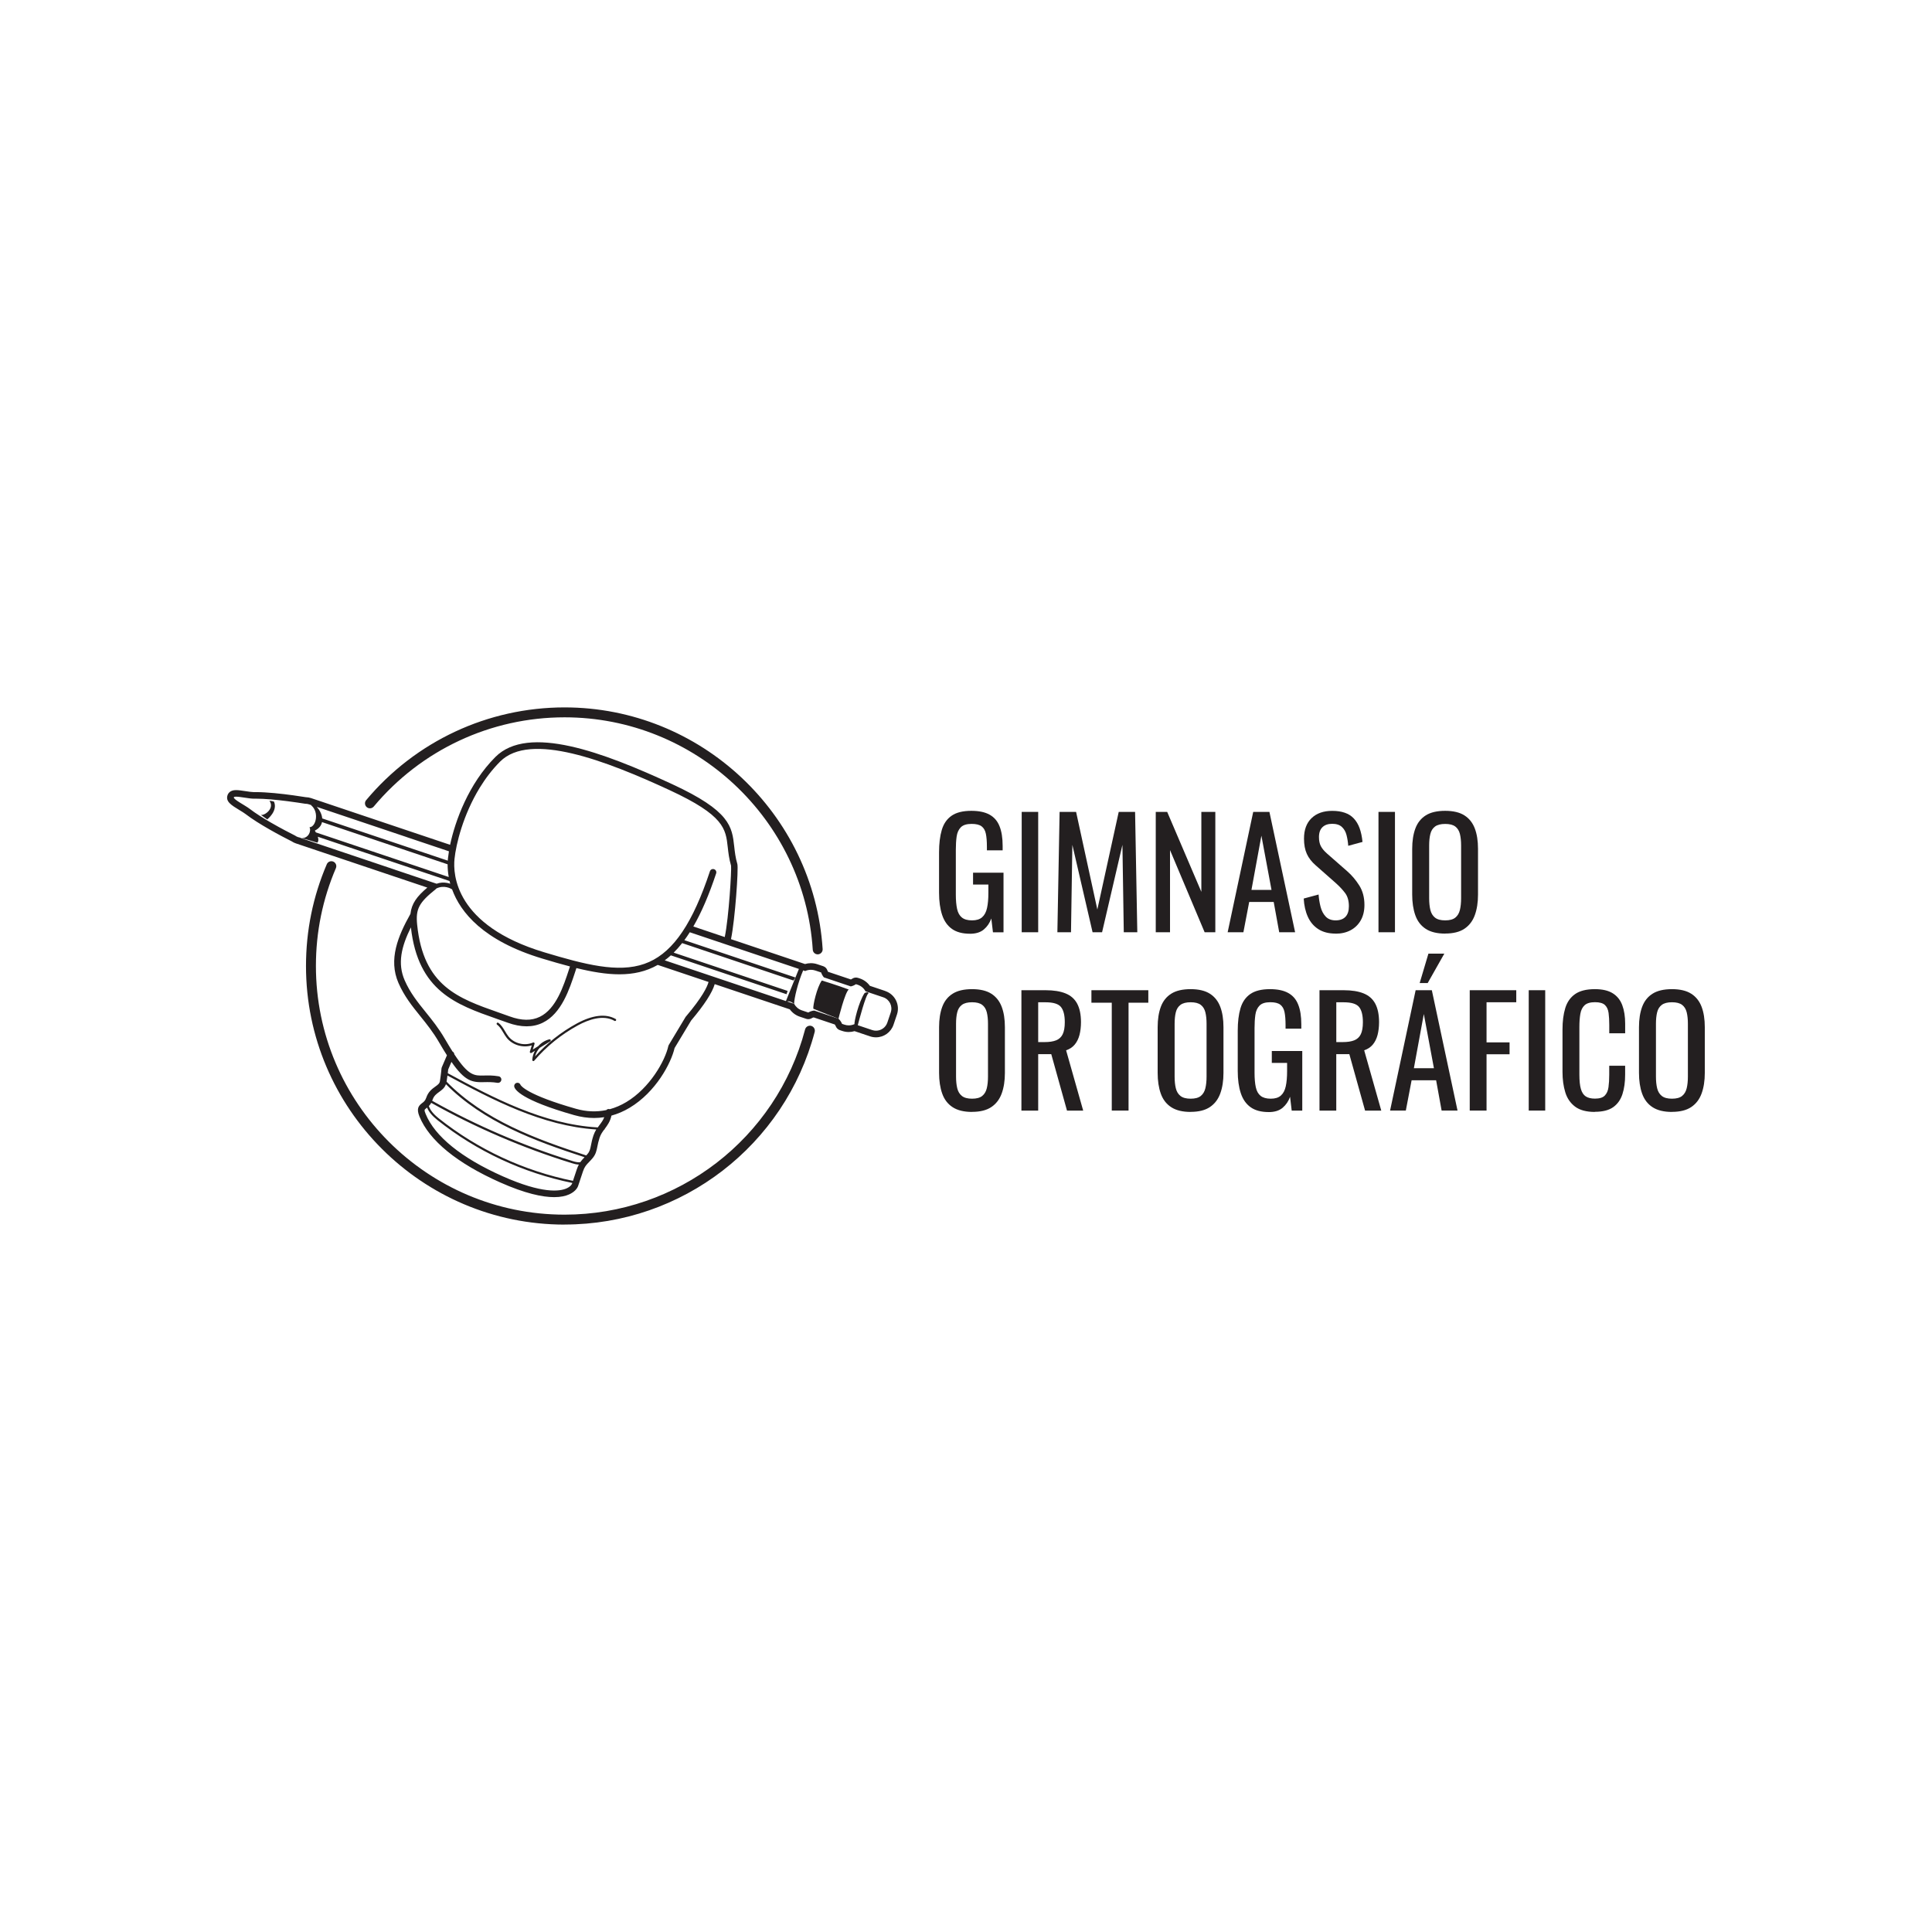 <?xml version="1.0" encoding="UTF-8"?><svg id="uuid-7fd1863a-b06f-494a-a0c6-d8674cf8be93" xmlns="http://www.w3.org/2000/svg" viewBox="0 0 600 600"><path d="M276.64,314.4l-1.07,3.17c-.52,1.55-1.96,2.52-3.51,2.52-.39,0-.79-.06-1.18-.19l-4.49-1.51c.3-1.14,2.54-9.72,3.34-9.9-.09-.66-1.22-.1-1.22-.1-1.89,2.82-3.35,9.28-3.12,9.65-.56.26-1.17.4-1.8.4-.45,0-.9-.07-1.34-.22l-.75-.25c-.2-.51-.51-.98-.89-1.38-.07-.08-.14-.15-.22-.22l-7.52-2.53c-.66.06-1.29.27-1.85.61l-2-.67c-1.07-.36-1.9-1.11-2.4-2.03l-2.18-.73c.44-.15,1.12-.07,2.18.73,0-1.68,1.17-6.58,2.81-10.39l.61.21c.56-.25,1.17-.39,1.8-.39.44,0,.9.07,1.34.22l1.83.61c.18.56.47,1.07.85,1.52l8.36,2.81c.54-.11,1.05-.33,1.5-.63.03-.02.06-.04.1-.06l.58.19c1.07.36,1.9,1.11,2.4,2.03l5.5,1.85c1.94.65,2.98,2.75,2.33,4.68M238.4,308.98l-31.96-10.74c.64-.47,1.28-.99,1.9-1.55l30.8,10.35,5.06,1.7.06.02.34-1.02-5.08-1.71-30.3-10.18c.89-.89,1.77-1.87,2.63-2.96l28.97,9.74,5.55,1.86.05.02.6-.94-5.81-1.95-28.67-9.64c.57-.77,1.13-1.59,1.68-2.46l28.02,9.42,5.87,1.97-4.03,9.98-5.68-1.91ZM213.03,315.67s-.07.09-.1.13l-5.25,8.74c-.06.1-.1.2-.12.31-1.01,4.59-5.73,13.02-13.06,17.41-1.67,1-3.38,1.73-5.13,2.21-.07-.03-.15-.05-.23-.05-.33-.04-.63.09-.84.32-3.05.64-6.2.52-9.43-.4-15.15-4.3-17.04-7.12-17.19-7.38-.16-.49-.66-.78-1.17-.68-.55.11-.91.65-.8,1.2.18.88,2.04,4.13,18.61,8.83,2.09.59,4.15.89,6.18.89,1.06,0,2.12-.09,3.16-.25-.34.91-.86,1.62-1.44,2.39-.19.25-.39.52-.58.79-16.89-.95-32.6-9.27-46.57-16.83.06-.55.1-.95.12-1.16l1.01-2.37c4.25,6.12,6.49,6.39,10.16,6.3,1.17-.03,2.5-.06,4.15.21.06,0,.11.01.17.01.49,0,.93-.36,1.01-.86.09-.56-.28-1.09-.84-1.18-1.84-.31-3.27-.27-4.53-.24-3.04.08-4.82.11-9.23-6.6-.02-.35-.22-.68-.55-.85-.71-1.12-1.49-2.41-2.35-3.89-1.94-3.34-4.02-5.92-6.04-8.42-2.46-3.05-4.78-5.93-6.47-9.8-2.29-5.24-1.03-10.48,1.93-16.45,2.23,19.82,14.07,23.98,26.59,28.38,1.12.39,2.25.79,3.39,1.2,2.11.77,4.1,1.15,5.94,1.15s3.5-.37,5.03-1.12c5.82-2.83,8.29-10.38,10.1-15.89l.35-1.08c4.85,1.19,9.28,1.94,13.35,1.94,4.34,0,8.28-.85,11.91-2.92l15.78,5.3c-.43,1.58-1.96,4.74-7,10.7M184.29,352.66c-.4,1.22-.6,2.19-.75,2.98-.24,1.2-.38,1.92-1.07,2.73-.14.17-.28.32-.41.46-15.58-5.05-31.73-11-43.37-22.9.11-.72.2-1.37.27-1.92,13.87,7.5,29.44,15.69,46.22,16.76-.34.55-.65,1.17-.9,1.9M181.48,359.45c-.46.48-.89.93-1.29,1.49-.79.1-1.61-.12-2.52-.41-15.07-4.68-29.69-10.96-43.46-18.67.05-.12.09-.23.14-.35.41-1.23,1.21-1.8,2.05-2.41.8-.58,1.69-1.23,2.09-2.39,11.65,11.73,27.6,17.66,43.04,22.67-.02.02-.04.04-.06.06M179.14,363.12l-1.2,3.6c-15.15-3.06-29.55-9.76-41.65-19.38-1.71-1.36-2.74-2.65-3.1-3.85.25-.26.51-.58.74-.99,13.8,7.72,28.44,14.01,43.55,18.7.8.25,1.55.46,2.29.46-.22.41-.44.89-.63,1.47M177.63,367.65s-.3.8-1.69,1.42c-2.13.94-7.54,1.7-19.83-3.77-12.8-5.7-21.07-12.38-23.91-19.33-.51-1.26-.44-1.32.16-1.77.09-.07.19-.14.29-.22.47,1.25,1.55,2.55,3.23,3.89,12.16,9.67,26.63,16.41,41.85,19.5l-.09.28ZM135.31,276.16c.09-.07.16-.15.22-.24,2.39-1.14,4.42-.01,4.87.28,2.58,7.09,9.64,15.97,28.04,21.5,2.99.9,5.84,1.73,8.57,2.44l-.31.94c-1.69,5.16-4.01,12.24-9.05,14.69-2.6,1.27-5.67,1.23-9.38-.12-1.14-.41-2.28-.81-3.41-1.21-12.55-4.4-23.39-8.21-25.31-27.27-.49-4.88.53-6.83,5.76-11.02M122.6,270.07l-29.45-9.9c.17.04.33.07.49.08-.35-.09-.72-.19-1.1-.28-.33-.11-.63-.28-.9-.47-1.48-.75-4.41-2.25-7.42-3.99-2.41-1.39-4.88-2.93-6.71-4.34-1.4-1.08-5.1-2.91-4.89-3.56.05-.14.3-.2.69-.2,1.3,0,4.08.62,5.41.62.03,0,.05,0,.07,0,.19,0,.39,0,.59,0,2.92,0,6.61.37,9.78.77,2.33.3,4.37.61,5.62.81.39,0,.78.05,1.17.18l.73.25s-.02.08-.02.08c2.53,2.1,1.48,6.72-.54,6.79.64,1.28-.44,3.52-2.5,3.36,2.91.77,4.88,1.43,4.88,1.43,0,0,.68-.34.19-1.84l24.61,8.27,16.31,5.48c.03.15.07.29.11.44.04.14.07.27.11.41-.33-.12-.7-.21-1.09-.28-.94-.16-2.02-.13-3.15.27l-13-4.37ZM139.37,272.37l-15.69-5.27-25.58-8.59c-.1-.18-.2-.36-.33-.56,1.37-.68,2.03-1.63,2.23-2.64l24.91,8.37,14.1,4.74c0,1.11.08,2.45.35,3.96M126.27,259.96l13.15,4.42c-.13.8-.23,1.53-.3,2.17-.02.22-.04.47-.06.73l-13.77-4.63-25.22-8.48c-.11-1.31-.81-2.61-1.6-3.48-.04-.05-.08-.08-.12-.12l27.92,9.38ZM141.15,266.76c.47-4.61,2.69-13.71,7.82-22.09,1.76-2.87,3.85-5.66,6.34-8.15,9.38-9.39,33.04-.2,52.61,8.85,17,7.87,17.46,12.01,18.09,17.74.19,1.69.4,3.6,1.03,5.75.17,1.42-.67,15.86-1.96,22.15l-9.76-3.28c2.5-4.32,4.85-9.75,7.09-16.5.18-.54-.11-1.12-.65-1.29-.54-.18-1.12.11-1.29.65-.33.99-.66,1.95-.99,2.88-5.37,15.05-11.4,23.07-19.35,25.86-8.2,2.88-18.5.21-31.1-3.58-27.77-8.35-28.36-24.3-27.88-28.98M274.96,307.77l-4.82-1.62c-.77-1.06-1.84-1.85-3.08-2.27l-.58-.19c-.13-.04-.25-.07-.38-.08-.09-.01-.18-.02-.27-.02-.42,0-.83.13-1.18.37-.12.08-.25.16-.39.22l-7.12-2.39c-.07-.13-.13-.27-.18-.41-.2-.62-.68-1.11-1.3-1.32l-1.83-.61c-.65-.22-1.32-.33-2-.33-.62,0-1.24.09-1.83.27l-7.05-2.37-15.95-5.36s.02-.06.03-.08c1.24-5.94,2.36-21.9,1.96-23.25-.59-1.98-.78-3.74-.97-5.43-.68-6.16-1.21-11.02-19.26-19.37-21.42-9.92-44.7-18.67-54.92-8.44-8.34,8.35-12.48,19.86-14.06,27.27l-12.84-4.31-30.35-10.2c-.51-.17-1.05-.26-1.64-.28-.94-.15-2.28-.36-3.83-.57-3.54-.49-8.19-1.01-11.74-1.01-.21,0-.42,0-.63,0h-.04c-.52,0-1.54-.15-2.44-.29-1.12-.17-2.18-.33-2.98-.33-1.82,0-2.43,1-2.63,1.59-.66,1.97,1.17,3.08,3.7,4.62.73.44,1.48.9,1.88,1.21,2.05,1.58,4.83,3.3,7.48,4.81,2.73,1.56,5.33,2.91,6.86,3.68.43.28.85.49,1.28.63l30.01,10.09,10.84,3.64c-3.25,2.76-4.88,4.95-5.25,8.18,0,0-.01.02-.02.03-3.81,6.8-6.89,14.11-3.69,21.43,1.8,4.11,4.2,7.1,6.75,10.26,1.97,2.44,4,4.96,5.86,8.17.88,1.52,1.69,2.85,2.44,4.02l-1.61,3.75c-.04.1-.07.21-.08.32,0,.02-.13,1.63-.49,3.95-.11.72-.57,1.08-1.44,1.7-.97.7-2.18,1.57-2.8,3.43-.32.96-.79,1.32-1.3,1.7-1.05.8-1.84,1.66-.81,4.17,3.04,7.44,11.67,14.5,24.97,20.42,7.88,3.51,13.23,4.61,16.85,4.61,2.06,0,3.56-.36,4.64-.84,1.67-.74,2.55-1.85,2.81-2.64l1.51-4.53c.48-1.44,1.03-2.02,1.88-2.89.32-.33.69-.71,1.08-1.18,1.03-1.21,1.25-2.34,1.51-3.65.15-.77.33-1.63.69-2.73.33-.99.83-1.72,1.38-2.46.13-.05.23-.16.24-.31,0,0,0,0,0-.01.79-1.06,1.67-2.24,2.06-4.08,1.92-.53,3.81-1.33,5.64-2.43,8.2-4.91,12.89-13.9,13.97-18.56l5.13-8.53c4.11-4.88,6.57-8.67,7.33-11.31l15.69,5.27,7.63,2.56c.77,1.06,1.84,1.85,3.08,2.27l2,.67c.21.07.43.11.65.11.37,0,.74-.1,1.07-.3.18-.11.39-.2.61-.25l6.55,2.2c.05.06.09.13.13.19.08.12.15.25.2.38.22.56.68,1,1.25,1.19l.75.25c.65.22,1.32.33,1.99.33.62,0,1.24-.09,1.83-.27l4.82,1.62c.59.2,1.21.3,1.83.3,2.47,0,4.66-1.57,5.45-3.92l1.07-3.17c1.01-3-.61-6.27-3.62-7.28" style="fill:#231f20;"/><path d="M263.58,307.31c-3.11-1.2-8.36-2.81-8.36-2.81-1.54,2.16-2.78,7.77-2.64,8.76,1.36.62,7.81,3.12,7.81,3.12,0,0,2.02-8.21,3.19-9.07" style="fill:#231f20;"/><path d="M83.68,248.72c1.71,2.32-1.58,4.7-2.7,4.33l2.01,1.42s3.37-2.61,2.1-5.52c-.89-.3-1.42-.23-1.42-.23" style="fill:#231f20;"/><path d="M191.19,316.46c-3.02-1.74-7.19-1.25-12.05,1.39-4.9,2.67-9.26,6.11-12.98,10.24.25-.97.74-1.88,1.41-2.65l3.31-2.05c.14-.09.2-.27.13-.42-.06-.15-.23-.24-.4-.2-1.34.33-2.55,1.1-3.47,2.13l-1.67,1.03.54-1.76c.04-.13,0-.27-.1-.35-.1-.09-.24-.11-.36-.06-2.57,1.14-5.84.35-7.61-1.84-.4-.49-.74-1.07-1.07-1.62-.57-.96-1.16-1.96-2.1-2.65-.15-.11-.37-.08-.48.08-.11.15-.08.37.07.48.83.6,1.36,1.5,1.92,2.44.34.58.7,1.17,1.12,1.7,1.8,2.23,5.03,3.15,7.75,2.29l-.6,1.96c-.04.14,0,.28.12.37.11.09.27.09.39.02l1.07-.66c-.48.88-.77,1.85-.83,2.84,0,.15.08.28.21.34.04.02.08.02.13.02.1,0,.19-.04.26-.12,3.83-4.46,8.4-8.15,13.56-10.97,3.24-1.76,7.84-3.44,11.38-1.4.16.1.37.04.47-.13.09-.16.04-.37-.13-.47" style="fill:#231f20;"/><path d="M253.94,296.38c-.81,0-1.48-.63-1.53-1.44-2.62-40.47-36.47-72.17-77.07-72.17-22.93,0-44.54,10.1-59.27,27.71-.55.65-1.52.74-2.17.19-.65-.55-.74-1.52-.19-2.17,15.32-18.31,37.78-28.81,61.63-28.81,42.22,0,77.42,32.97,80.14,75.05.05.85-.59,1.58-1.44,1.64-.03,0-.07,0-.1,0" style="fill:#231f20;"/><path d="M175.34,380.31c-44.28,0-80.31-36.03-80.31-80.31,0-10.97,2.17-21.6,6.46-31.61.33-.78,1.24-1.14,2.02-.81.78.34,1.14,1.24.81,2.02-4.12,9.62-6.21,19.84-6.21,30.39,0,42.58,34.65,77.23,77.23,77.23,35.07,0,65.78-23.66,74.69-57.53.22-.82,1.05-1.31,1.88-1.1.82.22,1.31,1.06,1.1,1.88-9.27,35.22-41.2,59.82-77.67,59.82" style="fill:#231f20;"/><path d="M301.24,289.98c-2.34,0-4.21-.5-5.61-1.5s-2.42-2.45-3.05-4.36c-.63-1.91-.95-4.2-.95-6.88v-12.51c0-2.74.28-5.07.85-6.99s1.58-3.39,3.05-4.41c1.46-1.01,3.5-1.52,6.12-1.52,2.34,0,4.22.39,5.65,1.18,1.43.78,2.47,1.98,3.11,3.6.65,1.61.97,3.65.97,6.11v1.38h-4.89v-1.15c0-1.63-.11-2.96-.32-3.99s-.65-1.8-1.32-2.31-1.7-.76-3.12-.76c-1.54,0-2.65.35-3.35,1.06-.69.71-1.12,1.67-1.29,2.88-.17,1.22-.25,2.59-.25,4.13v13.85c0,1.79.13,3.28.39,4.48.26,1.2.76,2.09,1.5,2.68s1.78.88,3.14.88,2.4-.32,3.14-.97,1.24-1.6,1.52-2.86.42-2.83.42-4.71v-2.58h-4.76v-3.69h9.46v18.51h-3.28l-.51-4.29c-.49,1.38-1.26,2.52-2.31,3.41-1.05.89-2.49,1.34-4.34,1.34Z" style="fill:#231f20;"/><path d="M317.3,289.52v-37.38h5.12v37.38h-5.12Z" style="fill:#231f20;"/><path d="M328.38,289.52l.69-37.38h5.12l6.6,30.32,6.64-30.32h5.08l.69,37.38h-4.2l-.42-27.14-6.32,27.14h-2.95l-6.28-27.14-.42,27.14h-4.24Z" style="fill:#231f20;"/><path d="M358.93,289.52v-37.38h3.55l10.61,24.83v-24.83h4.34v37.38h-3.32l-10.75-25.52v25.52h-4.43Z" style="fill:#231f20;"/><path d="M381.26,289.52l7.94-37.38h5.03l7.98,37.38h-4.94l-1.71-9.41h-7.61l-1.8,9.41h-4.89ZM388.65,276.37h6.23l-3.14-16.84-3.09,16.84Z" style="fill:#231f20;"/><path d="M414.81,289.94c-2.15,0-3.95-.46-5.38-1.38-1.43-.92-2.52-2.2-3.26-3.83-.74-1.63-1.17-3.52-1.29-5.68l4.62-1.25c.09,1.32.3,2.6.62,3.83.32,1.23.85,2.24,1.59,3.02.74.78,1.77,1.18,3.09,1.18s2.37-.38,3.07-1.13,1.04-1.84,1.04-3.25c0-1.69-.39-3.05-1.15-4.08-.77-1.03-1.74-2.07-2.91-3.12l-6.28-5.54c-1.23-1.08-2.14-2.25-2.72-3.53s-.88-2.85-.88-4.73c0-2.74.78-4.86,2.35-6.37,1.57-1.51,3.71-2.26,6.41-2.26,1.48,0,2.78.19,3.9.58,1.12.38,2.06.98,2.81,1.78s1.36,1.81,1.8,3.02c.44,1.22.74,2.64.9,4.27l-4.43,1.2c-.09-1.23-.28-2.36-.55-3.39s-.76-1.86-1.45-2.49-1.68-.95-2.98-.95-2.3.35-3.02,1.04c-.72.69-1.09,1.72-1.09,3.07,0,1.14.19,2.08.58,2.82.38.74,1.01,1.49,1.87,2.26l6.32,5.54c1.41,1.23,2.66,2.7,3.74,4.41,1.08,1.71,1.61,3.73,1.61,6.07,0,1.85-.39,3.44-1.15,4.78-.77,1.34-1.82,2.36-3.16,3.07s-2.88,1.06-4.64,1.06Z" style="fill:#231f20;"/><path d="M428.1,289.52v-37.38h5.12v37.38h-5.12Z" style="fill:#231f20;"/><path d="M448.82,289.94c-2.52,0-4.54-.49-6.05-1.48-1.51-.98-2.58-2.39-3.23-4.22s-.97-3.98-.97-6.44v-14.17c0-2.46.33-4.58.99-6.35.66-1.77,1.74-3.12,3.23-4.06,1.49-.94,3.5-1.41,6.02-1.41s4.52.48,6,1.43,2.55,2.31,3.21,4.06c.66,1.75.99,3.86.99,6.32v14.21c0,2.43-.33,4.55-.99,6.37-.66,1.82-1.73,3.22-3.21,4.22s-3.48,1.5-6,1.5ZM448.82,285.83c1.38,0,2.43-.28,3.14-.85.71-.57,1.18-1.37,1.43-2.4.25-1.03.37-2.24.37-3.62v-16.38c0-1.38-.12-2.58-.37-3.58-.25-1-.72-1.77-1.43-2.31-.71-.54-1.75-.81-3.14-.81s-2.44.27-3.16.81c-.72.54-1.21,1.31-1.45,2.31-.25,1-.37,2.19-.37,3.58v16.38c0,1.38.12,2.59.37,3.62.25,1.03.73,1.83,1.45,2.4.72.57,1.78.85,3.16.85Z" style="fill:#231f20;"/><path d="M301.89,345.32c-2.52,0-4.54-.49-6.05-1.48-1.51-.98-2.58-2.39-3.23-4.22-.65-1.83-.97-3.98-.97-6.44v-14.17c0-2.46.33-4.58.99-6.35.66-1.77,1.74-3.12,3.23-4.06,1.49-.94,3.5-1.41,6.02-1.41s4.52.48,6,1.43,2.55,2.31,3.21,4.06c.66,1.75.99,3.86.99,6.32v14.21c0,2.43-.33,4.55-.99,6.37-.66,1.82-1.73,3.22-3.21,4.22s-3.48,1.5-6,1.5ZM301.89,341.21c1.38,0,2.43-.28,3.14-.85.71-.57,1.18-1.37,1.43-2.4.25-1.03.37-2.24.37-3.62v-16.38c0-1.38-.12-2.58-.37-3.58-.25-1-.72-1.77-1.43-2.31-.71-.54-1.75-.81-3.14-.81s-2.44.27-3.16.81c-.72.54-1.21,1.31-1.45,2.31-.25,1-.37,2.19-.37,3.58v16.38c0,1.38.12,2.59.37,3.62.25,1.03.73,1.83,1.45,2.4.72.57,1.78.85,3.16.85Z" style="fill:#231f20;"/><path d="M317.21,344.9v-37.38h7.52c2.49,0,4.55.33,6.18.99,1.63.66,2.84,1.72,3.62,3.19s1.18,3.38,1.18,5.75c0,1.45-.16,2.76-.46,3.95-.31,1.18-.8,2.18-1.48,3s-1.57,1.41-2.68,1.78l5.31,18.74h-5.03l-4.89-17.54h-4.06v17.54h-5.21ZM322.42,323.63h1.98c1.48,0,2.68-.18,3.6-.55.92-.37,1.6-1,2.03-1.89.43-.89.65-2.14.65-3.74,0-2.18-.4-3.76-1.2-4.73s-2.38-1.45-4.75-1.45h-2.31v12.37Z" style="fill:#231f20;"/><path d="M345.27,344.9v-33.5h-6.32v-3.88h17.67v3.88h-6.14v33.5h-5.22Z" style="fill:#231f20;"/><path d="M369.77,345.32c-2.52,0-4.54-.49-6.05-1.48-1.51-.98-2.58-2.39-3.23-4.22-.65-1.83-.97-3.98-.97-6.44v-14.17c0-2.46.33-4.58.99-6.35.66-1.77,1.74-3.12,3.23-4.06,1.49-.94,3.5-1.41,6.02-1.41s4.52.48,6,1.43,2.55,2.31,3.21,4.06c.66,1.75.99,3.86.99,6.32v14.21c0,2.43-.33,4.55-.99,6.37-.66,1.82-1.73,3.22-3.21,4.22s-3.48,1.5-6,1.5ZM369.77,341.21c1.38,0,2.43-.28,3.14-.85.71-.57,1.18-1.37,1.43-2.4.25-1.03.37-2.24.37-3.62v-16.38c0-1.38-.12-2.58-.37-3.58-.25-1-.72-1.77-1.43-2.31-.71-.54-1.75-.81-3.14-.81s-2.44.27-3.16.81c-.72.54-1.21,1.31-1.45,2.31-.25,1-.37,2.19-.37,3.58v16.38c0,1.38.12,2.59.37,3.62.25,1.03.73,1.83,1.45,2.4.72.57,1.78.85,3.16.85Z" style="fill:#231f20;"/><path d="M394,345.36c-2.34,0-4.21-.5-5.61-1.5-1.4-1-2.42-2.45-3.05-4.36-.63-1.91-.95-4.2-.95-6.88v-12.51c0-2.74.28-5.07.85-6.99.57-1.92,1.58-3.39,3.04-4.41,1.46-1.01,3.5-1.52,6.12-1.52,2.34,0,4.22.39,5.65,1.18,1.43.78,2.47,1.98,3.11,3.6.65,1.61.97,3.65.97,6.11v1.38h-4.89v-1.15c0-1.63-.11-2.96-.32-3.99s-.65-1.8-1.32-2.31-1.7-.76-3.11-.76c-1.54,0-2.65.35-3.34,1.06-.69.71-1.13,1.67-1.29,2.88-.17,1.22-.25,2.59-.25,4.13v13.85c0,1.79.13,3.28.39,4.48.26,1.2.76,2.09,1.5,2.68.74.58,1.78.88,3.14.88s2.4-.32,3.14-.97,1.24-1.6,1.52-2.86c.28-1.26.42-2.83.42-4.71v-2.58h-4.75v-3.69h9.46v18.51h-3.28l-.51-4.29c-.49,1.38-1.26,2.52-2.31,3.41-1.05.89-2.49,1.34-4.34,1.34Z" style="fill:#231f20;"/><path d="M409.78,344.9v-37.38h7.52c2.49,0,4.55.33,6.18.99,1.63.66,2.84,1.72,3.62,3.19s1.18,3.38,1.18,5.75c0,1.45-.16,2.76-.46,3.95-.31,1.18-.8,2.18-1.48,3s-1.57,1.41-2.68,1.78l5.31,18.74h-5.03l-4.89-17.54h-4.06v17.54h-5.21ZM415,323.63h1.98c1.48,0,2.68-.18,3.6-.55.92-.37,1.6-1,2.03-1.89.43-.89.65-2.14.65-3.74,0-2.18-.4-3.76-1.2-4.73s-2.38-1.45-4.75-1.45h-2.31v12.37Z" style="fill:#231f20;"/><path d="M431.7,344.9l7.94-37.38h5.03l7.98,37.38h-4.94l-1.71-9.41h-7.61l-1.8,9.41h-4.89ZM439.09,331.75h6.23l-3.14-16.84-3.09,16.84ZM440.89,305.3l2.72-9.14h4.94l-5.17,9.14h-2.49Z" style="fill:#231f20;"/><path d="M456.44,344.9v-37.38h14.45v3.74h-9.23v12.46h7.15v3.69h-7.15v17.49h-5.21Z" style="fill:#231f20;"/><path d="M474.76,344.9v-37.38h5.12v37.38h-5.12Z" style="fill:#231f20;"/><path d="M495.3,345.32c-2.64,0-4.7-.55-6.16-1.66-1.46-1.11-2.48-2.6-3.04-4.48-.57-1.88-.85-3.97-.85-6.28v-13.2c0-2.52.28-4.72.85-6.6.57-1.88,1.58-3.33,3.04-4.36,1.46-1.03,3.52-1.55,6.16-1.55,2.34,0,4.19.43,5.56,1.29s2.35,2.09,2.95,3.69c.6,1.6.9,3.52.9,5.77v2.95h-4.94v-2.63c0-1.38-.07-2.61-.21-3.67-.14-1.06-.52-1.88-1.13-2.47-.62-.58-1.64-.88-3.09-.88s-2.55.32-3.23.95c-.68.63-1.12,1.52-1.32,2.68-.2,1.15-.3,2.5-.3,4.04v14.81c0,1.88.15,3.36.46,4.45.31,1.09.82,1.87,1.52,2.33.71.46,1.66.69,2.86.69,1.41,0,2.43-.31,3.05-.95s1-1.5,1.15-2.61c.15-1.11.23-2.4.23-3.88v-2.77h4.94v2.77c0,2.28-.27,4.28-.83,6.02s-1.51,3.09-2.86,4.06c-1.36.97-3.26,1.45-5.72,1.45Z" style="fill:#231f20;"/><path d="M519.25,345.32c-2.52,0-4.54-.49-6.05-1.48-1.51-.98-2.58-2.39-3.23-4.22s-.97-3.98-.97-6.44v-14.17c0-2.46.33-4.58.99-6.35.66-1.77,1.74-3.12,3.23-4.06,1.49-.94,3.5-1.41,6.02-1.41s4.52.48,6,1.43,2.55,2.31,3.21,4.06c.66,1.75.99,3.86.99,6.32v14.21c0,2.43-.33,4.55-.99,6.37-.66,1.82-1.73,3.22-3.21,4.22s-3.48,1.5-6,1.5ZM519.25,341.21c1.38,0,2.43-.28,3.14-.85.71-.57,1.18-1.37,1.43-2.4.25-1.03.37-2.24.37-3.62v-16.38c0-1.38-.12-2.58-.37-3.58-.25-1-.72-1.77-1.43-2.31-.71-.54-1.75-.81-3.14-.81s-2.44.27-3.16.81c-.72.54-1.21,1.31-1.45,2.31-.25,1-.37,2.19-.37,3.58v16.38c0,1.38.12,2.59.37,3.62.25,1.03.73,1.83,1.45,2.4.72.57,1.78.85,3.16.85Z" style="fill:#231f20;"/></svg>
